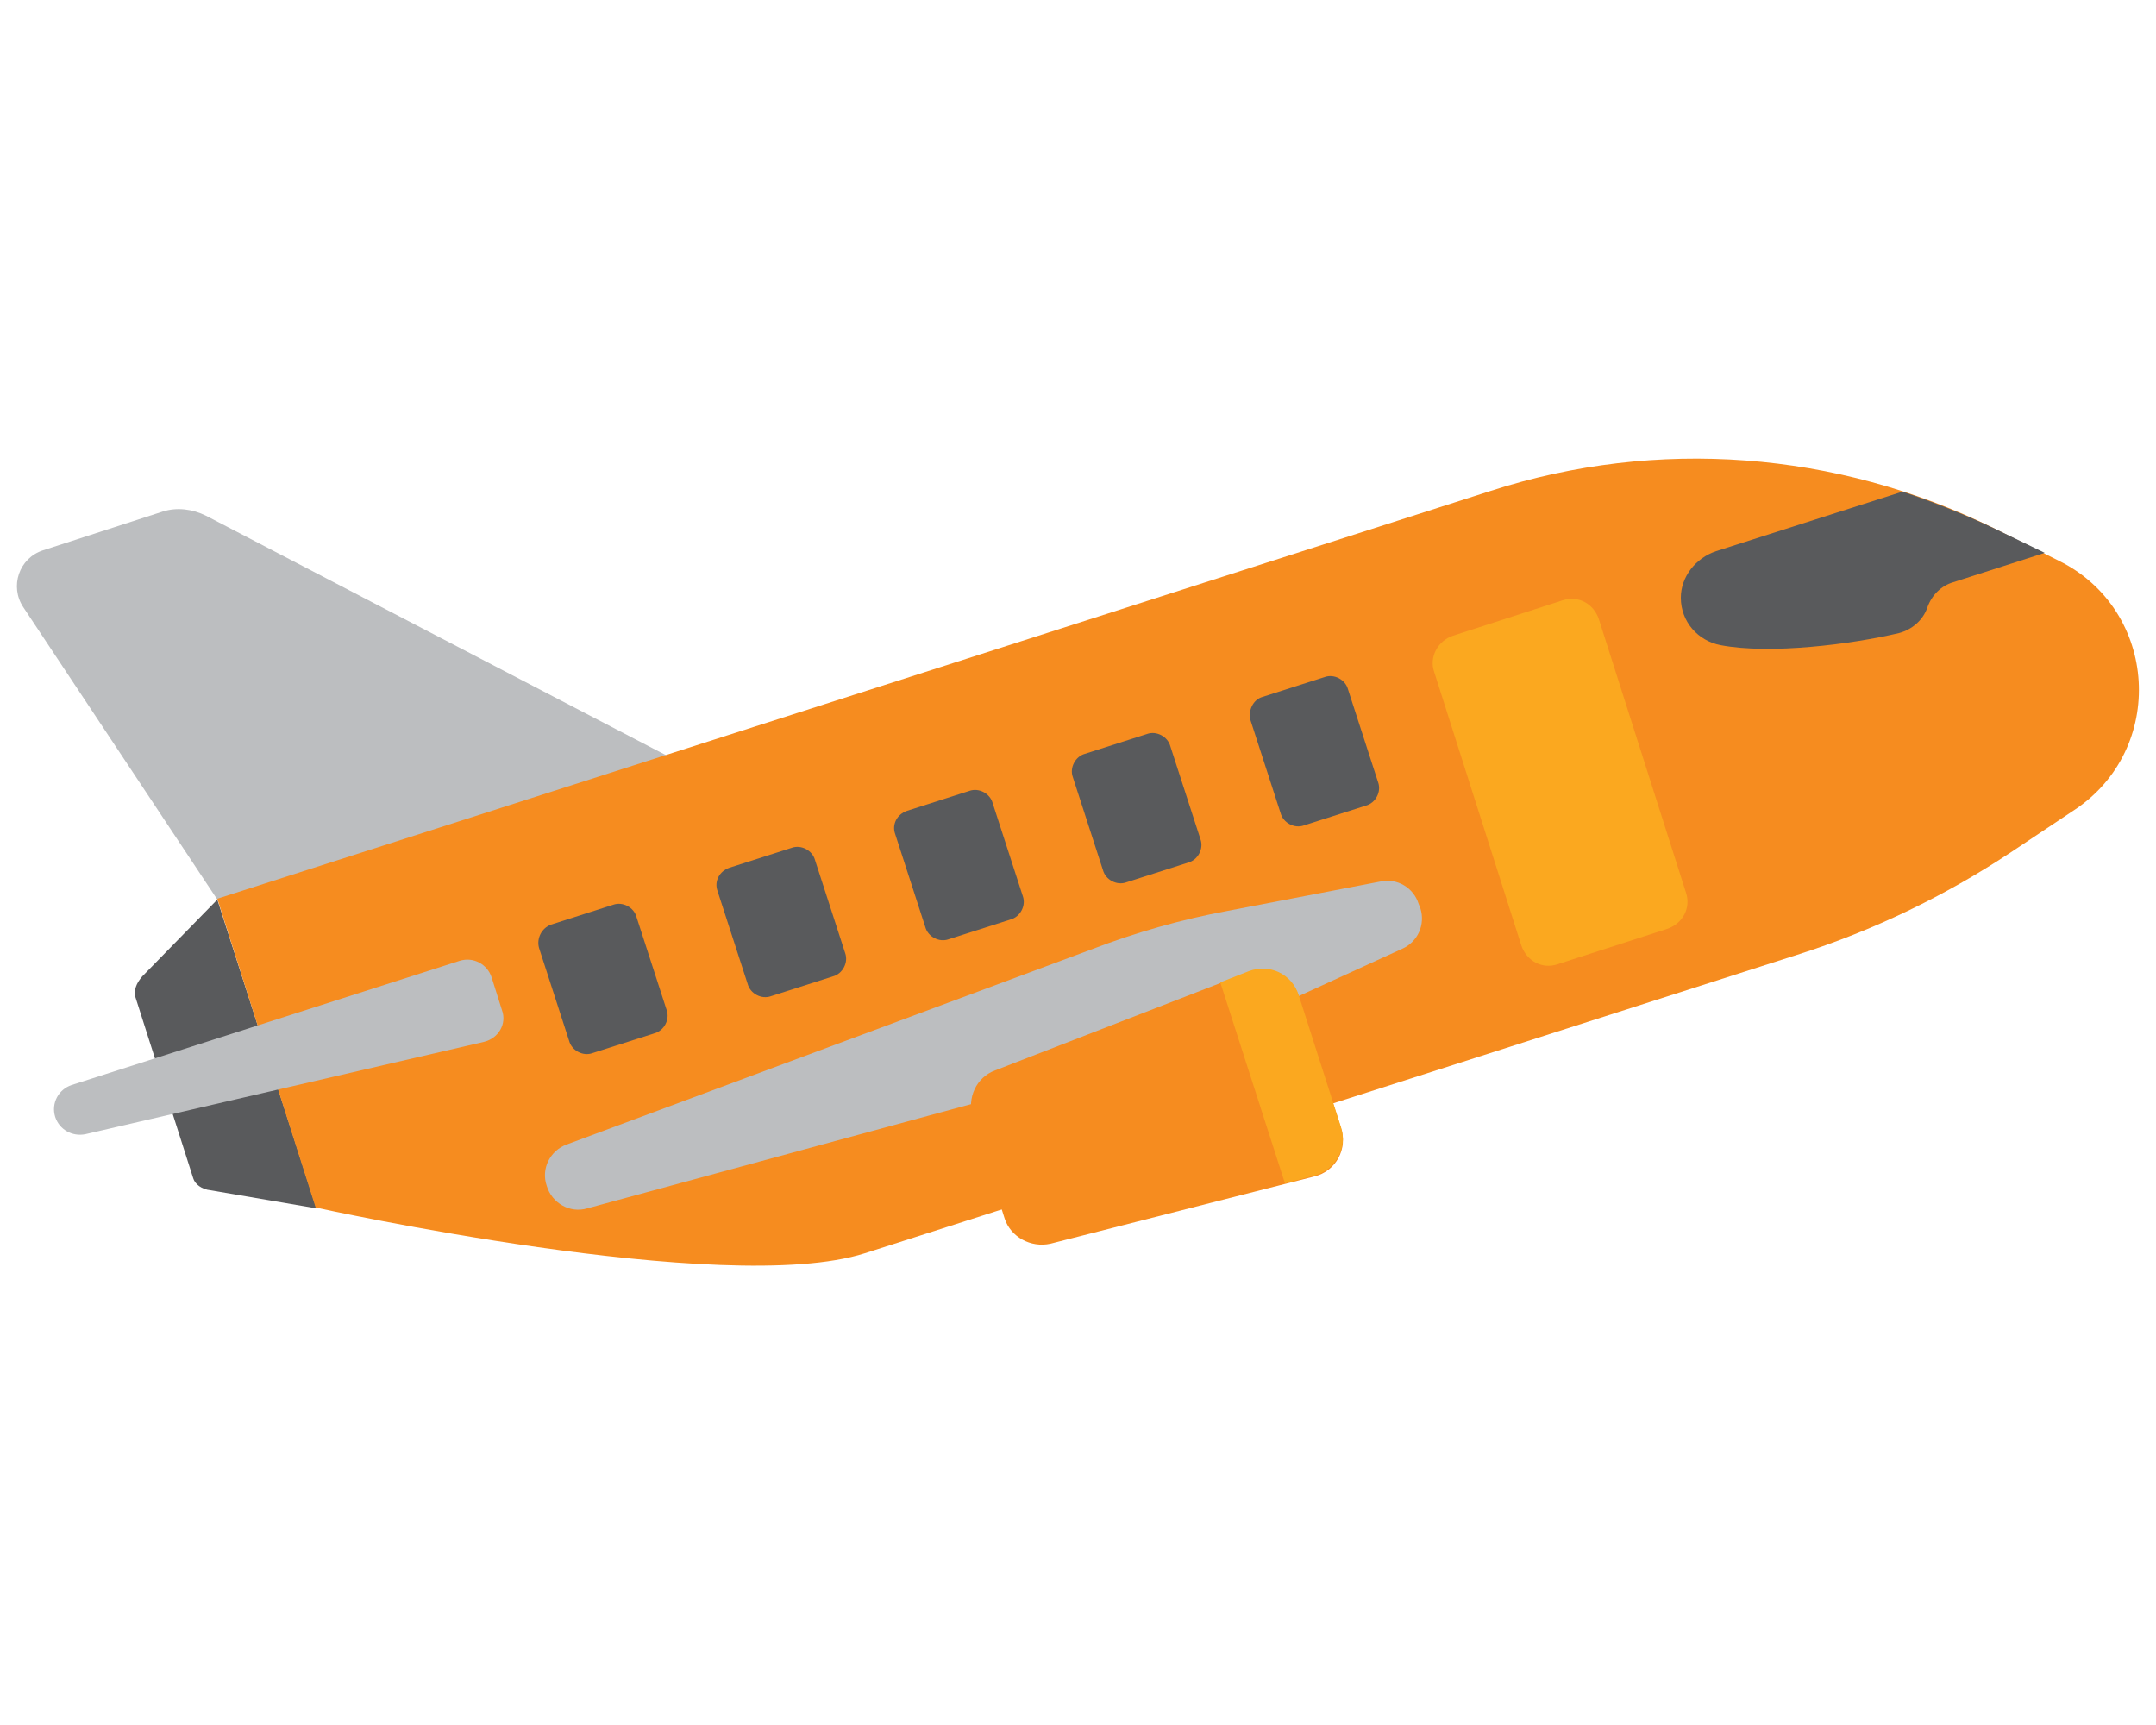 <?xml version="1.0" encoding="utf-8"?>
<!-- Generator: Adobe Illustrator 28.1.0, SVG Export Plug-In . SVG Version: 6.00 Build 0)  -->
<svg version="1.1" id="Layer_1" xmlns="http://www.w3.org/2000/svg" xmlns:xlink="http://www.w3.org/1999/xlink" x="0px" y="0px"
	 viewBox="0 0 250 200" style="enable-background:new 0 0 250 200;" xml:space="preserve">
<style type="text/css">
	.st0{fill:#BCBEC0;}
	.st1{fill:#595A5C;}
	.st2{fill:#F68C1F;}
	.st3{fill:#FBA81F;}
</style>
<g id="air_freight">
	<g>
		<path class="st0" d="M18.9,59.3L5,63.8c-2.8,0.9-3.9,4.2-2.3,6.6l22.5,33.9l52.1-16.7L23.9,59.8C22.3,59,20.5,58.8,18.9,59.3
			L18.9,59.3z"/>
		<g>
			<g>
				<g>
					<g>
						<path class="st1" d="M36.7,140.1l-11.5-35.8l-8.7,8.9c-0.7,0.8-1,1.6-0.8,2.4l6.7,21c0.2,0.7,1,1.3,2,1.4L36.7,140.1
							L36.7,140.1z"/>
						<path class="st2" d="M238.7,65l-7.6-3.8c-18.1-8.9-39-10.5-58.2-4.3L25.2,104.2l0,0L36.6,140c0,0,47.5,10.5,63.7,5.3
							l108.1-34.6c8.8-2.8,17.1-6.8,24.8-11.9l7.2-4.8C251.3,86.9,250.3,70.7,238.7,65L238.7,65z"/>
					</g>
					<path class="st0" d="M56.1,120.8L9.9,131.5c-1.5,0.3-3-0.5-3.5-2l0,0c-0.5-1.6,0.4-3.2,1.9-3.7l45-14.4
						c1.6-0.5,3.2,0.4,3.7,1.9l1.2,3.8C58.8,118.7,57.8,120.4,56.1,120.8L56.1,120.8z"/>
				</g>
				<path class="st1" d="M146.4,80.8l7.2-2.3c1.1-0.4,2.4,0.3,2.7,1.4l3.5,10.8c0.4,1.1-0.3,2.4-1.4,2.7l-7.2,2.3
					c-1.1,0.4-2.4-0.3-2.7-1.4L145,83.5C144.7,82.4,145.3,81.1,146.4,80.8z"/>
				<path class="st1" d="M125.8,87.4l7.2-2.3c1.1-0.4,2.4,0.3,2.7,1.4l3.5,10.8c0.4,1.1-0.3,2.4-1.4,2.7l-7.2,2.3
					c-1.1,0.4-2.4-0.3-2.7-1.4l-3.5-10.8C124,89,124.7,87.7,125.8,87.4z"/>
				<path class="st1" d="M105.2,94l7.2-2.3c1.1-0.4,2.4,0.3,2.7,1.4l3.5,10.8c0.4,1.1-0.3,2.4-1.4,2.7l-7.2,2.3
					c-1.1,0.4-2.4-0.3-2.7-1.4l-3.5-10.8C103.4,95.6,104,94.4,105.2,94z"/>
				<path class="st1" d="M84.6,100.6l7.2-2.3c1.1-0.4,2.4,0.3,2.7,1.4l3.5,10.8c0.4,1.1-0.3,2.4-1.4,2.7l-7.2,2.3
					c-1.1,0.4-2.4-0.3-2.7-1.4l-3.5-10.8C82.8,102.2,83.4,101,84.6,100.6z"/>
				<path class="st1" d="M63.9,107.2l7.2-2.3c1.1-0.4,2.4,0.3,2.7,1.4l3.5,10.8c0.4,1.1-0.3,2.4-1.4,2.7l-7.2,2.3
					c-1.1,0.4-2.4-0.3-2.7-1.4l-3.5-10.8C62.2,108.8,62.8,107.6,63.9,107.2z"/>
				<path class="st3" d="M168.5,73.7l12.7-4.1c1.8-0.6,3.6,0.4,4.2,2.2l10.1,31.7c0.6,1.8-0.4,3.6-2.2,4.2l-12.7,4.1
					c-1.8,0.6-3.6-0.4-4.2-2.2l-10.1-31.7C165.7,76.2,166.7,74.3,168.5,73.7z"/>
			</g>
			<path class="st1" d="M199,63.9l21.6-6.9c3.6,1.2,7.1,2.6,10.5,4.2l6,2.9l-10.6,3.4c-1.4,0.4-2.5,1.5-3,2.9l0,0
				c-0.5,1.5-1.8,2.6-3.3,3c-5.5,1.3-14.9,2.5-20.7,1.4c-2.6-0.5-4.6-2.7-4.6-5.5C194.9,66.9,196.6,64.7,199,63.9L199,63.9z"/>
			<path class="st0" d="M68.1,140.1l62.6-17c5.3-1.4,10.5-3.3,15.5-5.6l16.4-7.5c1.8-0.8,2.7-2.8,2.1-4.7l-0.2-0.5
				c-0.6-1.9-2.5-3-4.4-2.6l-17.7,3.4c-5.4,1-10.7,2.5-15.9,4.5l-60.8,22.6c-1.9,0.7-3,2.8-2.3,4.8l0,0
				C64,139.5,66.1,140.7,68.1,140.1L68.1,140.1z"/>
			<g>
				<path class="st2" d="M121.8,144.2l30.6-7.8c2.5-0.6,3.9-3.2,3.1-5.6l-4.9-15.3c-0.8-2.4-3.4-3.7-5.8-2.8l-29.4,11.4
					c-2.2,0.8-3.3,3.2-2.6,5.5l3.7,11.7C117.2,143.4,119.5,144.7,121.8,144.2z"/>
				<path class="st3" d="M141.5,113.9l3.3-1.3c2.4-0.9,5,0.3,5.8,2.8l4.9,15.3c0.8,2.4-0.7,5-3.1,5.6l-3.4,0.9L141.5,113.9
					L141.5,113.9z"/>
			</g>
		</g>
	</g>
</g>
</svg>
